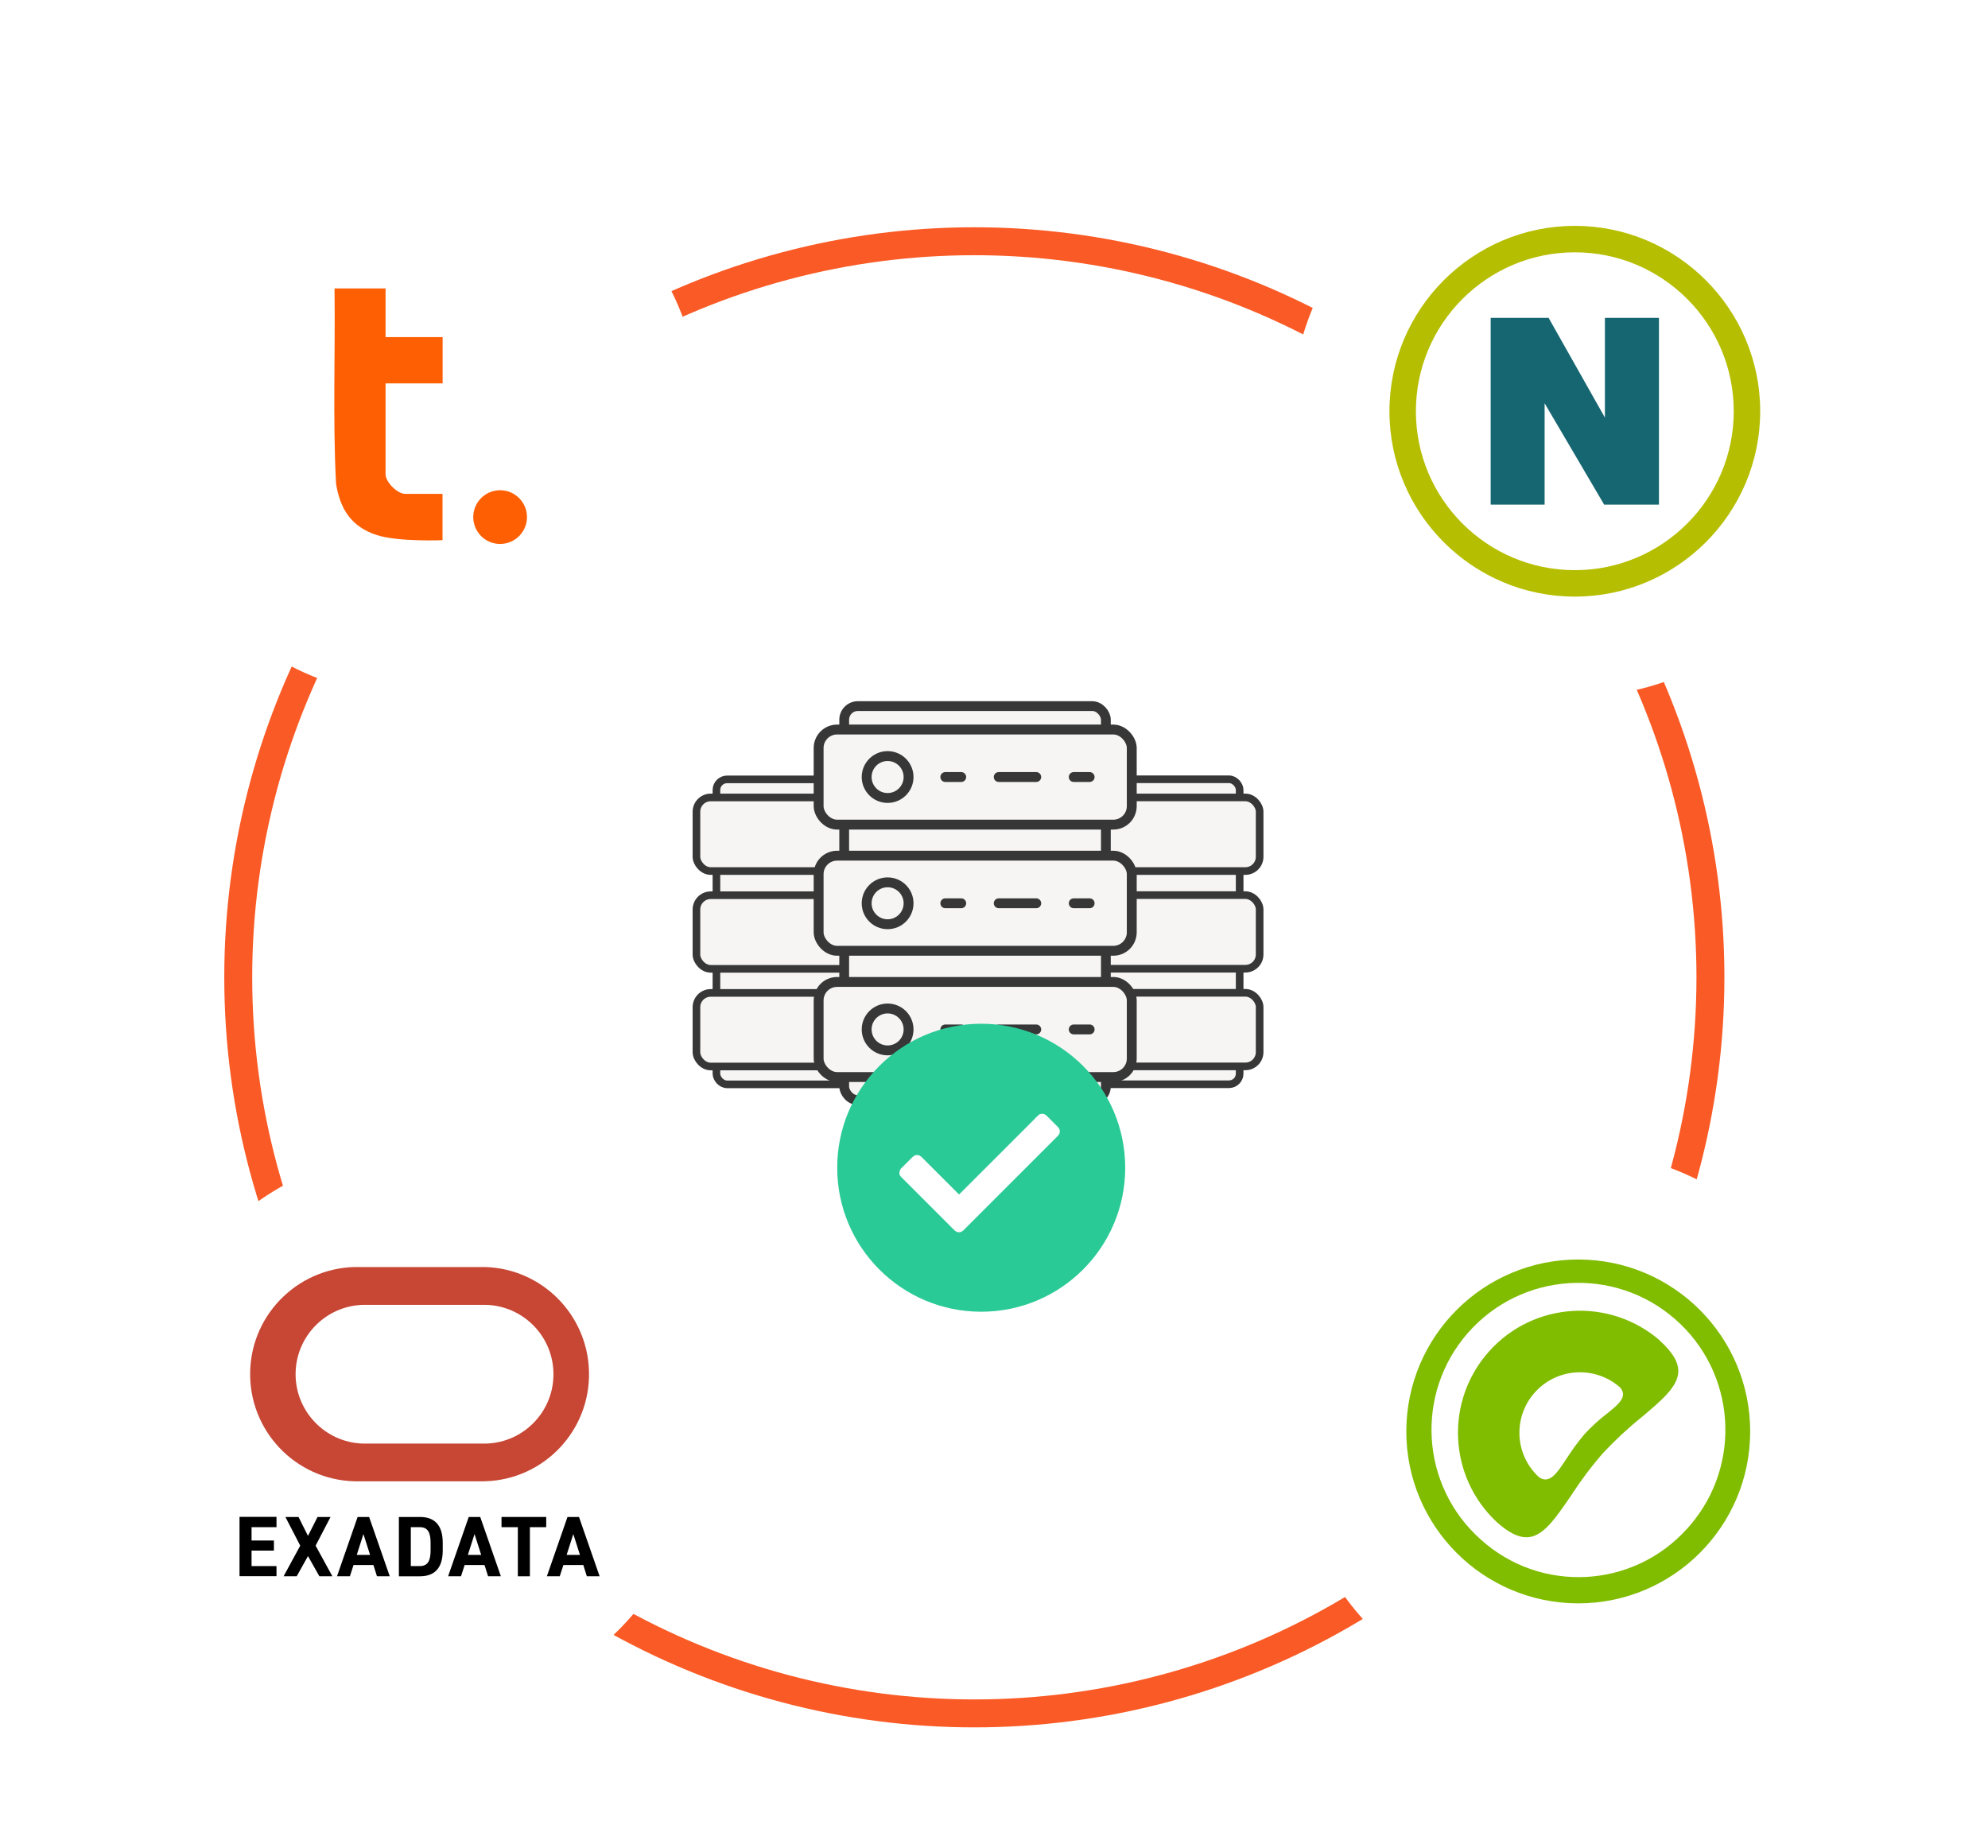 <?xml version="1.0" encoding="UTF-8"?><svg id="Layer_2" xmlns="http://www.w3.org/2000/svg" width="185" height="172" xmlns:xlink="http://www.w3.org/1999/xlink" viewBox="0 0 185 172"><defs><style>.cls-1{fill:#166671;}.cls-2{stroke-width:.71px;}.cls-2,.cls-3,.cls-4,.cls-5{fill:#f6f5f4;}.cls-2,.cls-3,.cls-4,.cls-5,.cls-6,.cls-7,.cls-8{stroke:#373737;stroke-linecap:round;stroke-linejoin:round;}.cls-3,.cls-7{stroke-width:.71px;}.cls-4{stroke-width:.91px;}.cls-5,.cls-6,.cls-8{stroke-width:.92px;}.cls-6,.cls-7,.cls-8,.cls-9,.cls-10,.cls-11,.cls-12,.cls-13{fill:#fff;}.cls-14{fill:#b5be00;}.cls-15{fill:#80bc00;}.cls-8{stroke-dasharray:3.49 3.49;}.cls-9{stroke:#fff;stroke-width:.72px;}.cls-9,.cls-16{stroke-miterlimit:10;}.cls-17{fill:#c74634;}.cls-18{fill:#fe5f03;}.cls-16{fill:none;stroke:#fa5a25;stroke-width:2.6px;}.cls-19{fill:#29ca95;}.cls-10{filter:url(#outer-glow-1);}.cls-11{filter:url(#outer-glow-4);}.cls-12{filter:url(#outer-glow-2);}.cls-13{filter:url(#outer-glow-3);}</style><filter id="outer-glow-1" x="0" y="0" width="78" height="77" filterUnits="userSpaceOnUse"><feOffset dx="0" dy="0"/><feGaussianBlur result="blur" stdDeviation="4"/><feFlood flood-color="#000" flood-opacity=".2"/><feComposite in2="blur" operator="in"/><feComposite in="SourceGraphic"/></filter><filter id="outer-glow-2" x="108" y="0" width="77" height="77" filterUnits="userSpaceOnUse"><feOffset dx="0" dy="0"/><feGaussianBlur result="blur-2" stdDeviation="4"/><feFlood flood-color="#000" flood-opacity=".2"/><feComposite in2="blur-2" operator="in"/><feComposite in="SourceGraphic"/></filter><filter id="outer-glow-3" x="0" y="95" width="78" height="77" filterUnits="userSpaceOnUse"><feOffset dx="0" dy="0"/><feGaussianBlur result="blur-3" stdDeviation="4"/><feFlood flood-color="#000" flood-opacity=".2"/><feComposite in2="blur-3" operator="in"/><feComposite in="SourceGraphic"/></filter><filter id="outer-glow-4" x="108" y="95" width="77" height="77" filterUnits="userSpaceOnUse"><feOffset dx="0" dy="0"/><feGaussianBlur result="blur-4" stdDeviation="4"/><feFlood flood-color="#000" flood-opacity=".2"/><feComposite in2="blur-4" operator="in"/><feComposite in="SourceGraphic"/></filter></defs><g id="Layer_1-2"><circle class="cls-16" cx="90.67" cy="90.95" r="68.5"/><circle class="cls-10" cx="39.05" cy="38.73" r="26.16"/><circle class="cls-12" cx="146.31" cy="38.73" r="26.16"/><circle class="cls-13" cx="39.05" cy="133.21" r="26.16"/><path class="cls-17" d="M45.1,117.91h-11.59c-5.51-.14-10.09,4.21-10.23,9.71-.14,5.51,4.21,10.09,9.71,10.23.17,0,.35,0,.52,0h11.59c5.51-.14,9.86-4.72,9.71-10.23-.14-5.31-4.41-9.58-9.71-9.71ZM45.26,134.34c-.14,0-.28,0-.42,0h-11.08c-3.56-.11-6.36-3.1-6.25-6.66.11-3.4,2.84-6.14,6.25-6.25h11.08c3.56-.11,6.55,2.68,6.66,6.25.12,3.56-2.68,6.55-6.25,6.66Z"/><path d="M25.73,141.17v.95h-2.32v1.24h2.08v.94h-2.08v1.44h2.32v.94h-3.44v-5.52h3.44Z"/><path d="M26.39,146.69l1.55-2.85-1.38-2.67h1.22l.88,1.76.89-1.76h1.21l-1.39,2.67,1.56,2.85h-1.21l-1.06-1.88-1.05,1.88h-1.22Z"/><path d="M31.36,146.69l1.92-5.52h1.07l1.92,5.52h-1.19l-.33-1.05h-1.85l-.34,1.05h-1.2ZM33.19,144.7h1.25l-.62-1.94-.62,1.94Z"/><path d="M37.12,146.69v-5.52h1.96c1.25,0,2.12.64,2.12,2.4v.72c0,1.75-.87,2.4-2.12,2.4h-1.96ZM40.07,144.29v-.72c0-.95-.26-1.45-1-1.45h-.84v3.62h.84c.74,0,1-.5,1-1.46Z"/><path d="M41.7,146.69l1.92-5.52h1.07l1.92,5.52h-1.19l-.33-1.05h-1.85l-.34,1.05h-1.2ZM43.53,144.7h1.25l-.62-1.94-.62,1.94Z"/><path d="M50.83,141.17v.95h-1.52v4.57h-1.12v-4.57h-1.52v-.95h4.16Z"/><path d="M50.89,146.69l1.92-5.52h1.07l1.92,5.52h-1.19l-.33-1.05h-1.85l-.34,1.05h-1.2ZM52.72,144.7h1.25l-.62-1.94-.62,1.94Z"/><circle class="cls-11" cx="146.31" cy="133.21" r="26.16"/><path class="cls-15" d="M154.48,124.76c-4.68-4.06-11.75-3.63-15.89.98-4.14,4.6-3.83,11.68.7,15.91,1.06.95,1.96,1.41,2.75,1.41,1.53,0,2.68-1.72,4.16-3.88.89-1.38,1.88-2.7,2.96-3.94,1.12-1.2,2.32-2.32,3.6-3.35,1.9-1.6,3.4-2.86,3.42-4.28.01-.86-.55-1.79-1.71-2.84h0ZM149.53,131.56c-.73.57-1.42,1.19-2.05,1.87-.61.72-1.17,1.48-1.68,2.28-.76,1.15-1.29,1.97-2.01,1.97-.25-.01-.49-.12-.67-.3-2.24-2.15-2.31-5.71-.15-7.95,2.05-2.13,5.41-2.31,7.68-.41.24.18.38.46.39.76-.04.58-.64,1.08-1.5,1.78h0ZM146.88,117.21c-8.84,0-16,7.16-16.01,15.99s7.16,16,15.99,16.01c8.84,0,16-7.16,16.01-15.99,0-8.84-7.16-16-15.99-16.01h0ZM156.98,142.28c-5.02,5.57-13.6,6.02-19.17,1-5.63-5-6.16-13.6-1.2-19.25,4.97-5.65,13.57-6.23,19.25-1.29,5.68,4.94,6.3,13.54,1.39,19.24l-.27.31Z"/><polygon class="cls-1" points="144.11 29.58 149.35 38.86 149.35 29.58 154.38 29.58 154.38 46.96 149.28 46.96 143.74 37.53 143.74 46.96 138.72 46.96 138.72 29.58 144.11 29.58"/><path class="cls-14" d="M146.55,55.52c-9.51,0-17.25-7.74-17.25-17.25s7.74-17.25,17.25-17.25,17.25,7.74,17.25,17.25-7.74,17.25-17.25,17.25ZM146.55,23.48c-8.15,0-14.79,6.63-14.79,14.79s6.63,14.79,14.79,14.79,14.79-6.63,14.79-14.79-6.63-14.79-14.79-14.79Z"/><path class="cls-18" d="M41.18,50.27s-4.09.17-6.1-.47c-2.37-.76-3.44-2.42-3.81-4.81-.31-6.03-.06-12.11-.14-18.15h4.75v4.53h5.31v4.31h-5.31v8.46c0,.72,1.1,1.82,1.82,1.82h3.48v4.31"/><circle class="cls-18" cx="46.54" cy="48.12" r="2.5"/><rect class="cls-2" x="96.51" y="72.52" width="18.85" height="28.38" rx=".99" ry=".99"/><rect class="cls-3" x="94.67" y="74.21" width="22.55" height="6.85" rx="1.33" ry="1.33"/><circle class="cls-7" cx="99.64" cy="77.64" r="1.51"/><rect class="cls-3" x="94.67" y="83.3" width="22.55" height="6.85" rx="1.33" ry="1.33"/><circle class="cls-7" cx="99.64" cy="86.73" r="1.51"/><line class="cls-7" x1="103.8" y1="86.73" x2="104.94" y2="86.73"/><rect class="cls-3" x="94.67" y="92.39" width="22.55" height="6.85" rx="1.33" ry="1.33"/><circle class="cls-7" cx="99.64" cy="95.82" r="1.51"/><line class="cls-7" x1="103.8" y1="95.82" x2="104.94" y2="95.82"/><rect class="cls-2" x="66.67" y="72.52" width="18.85" height="28.38" rx=".99" ry=".99" transform="translate(152.19 173.43) rotate(-180)"/><rect class="cls-3" x="64.81" y="74.21" width="22.55" height="6.85" rx="1.33" ry="1.33" transform="translate(152.17 155.27) rotate(-180)"/><circle class="cls-7" cx="82.39" cy="77.64" r="1.51"/><rect class="cls-3" x="64.81" y="83.3" width="22.55" height="6.85" rx="1.33" ry="1.33" transform="translate(152.17 173.46) rotate(-180)"/><circle class="cls-7" cx="82.39" cy="86.73" r="1.51"/><line class="cls-7" x1="78.23" y1="86.73" x2="77.09" y2="86.73"/><rect class="cls-3" x="64.81" y="92.39" width="22.55" height="6.85" rx="1.33" ry="1.33" transform="translate(152.17 191.64) rotate(-180)"/><circle class="cls-7" cx="82.39" cy="95.82" r="1.51"/><line class="cls-7" x1="78.23" y1="95.82" x2="77.09" y2="95.82"/><rect class="cls-4" x="78.56" y="65.71" width="24.35" height="36.67" rx="1.27" ry="1.27"/><rect class="cls-5" x="76.18" y="67.89" width="29.14" height="8.85" rx="1.72" ry="1.72"/><circle class="cls-5" cx="82.6" cy="72.31" r="1.95"/><line class="cls-6" x1="87.97" y1="72.31" x2="89.45" y2="72.31"/><line class="cls-8" x1="92.94" y1="72.31" x2="98.17" y2="72.31"/><line class="cls-6" x1="99.92" y1="72.31" x2="101.4" y2="72.31"/><rect class="cls-5" x="76.18" y="79.63" width="29.14" height="8.85" rx="1.72" ry="1.72"/><circle class="cls-5" cx="82.6" cy="84.06" r="1.95"/><line class="cls-6" x1="87.97" y1="84.06" x2="89.45" y2="84.06"/><line class="cls-8" x1="92.94" y1="84.06" x2="98.17" y2="84.06"/><line class="cls-6" x1="99.92" y1="84.06" x2="101.4" y2="84.06"/><rect class="cls-5" x="76.18" y="91.38" width="29.14" height="8.85" rx="1.72" ry="1.72"/><circle class="cls-5" cx="82.6" cy="95.8" r="1.95"/><line class="cls-6" x1="87.97" y1="95.8" x2="89.45" y2="95.8"/><line class="cls-8" x1="92.94" y1="95.8" x2="98.17" y2="95.8"/><line class="cls-6" x1="99.92" y1="95.8" x2="101.4" y2="95.8"/><circle class="cls-19" cx="91.31" cy="108.67" r="13.4"/><path class="cls-9" d="M96.85,104.07l-7.6,7.6-3.77-3.77c-.08-.08-.2-.08-.28,0l-1.09,1.09s-.06.11-.06.14,0,.09.06.14l4.99,4.99c.08.08.2.08.28,0l8.83-8.83c.08-.08.08-.2,0-.28l-1.09-1.09c-.08-.07-.2-.08-.28,0Z"/></g></svg>
